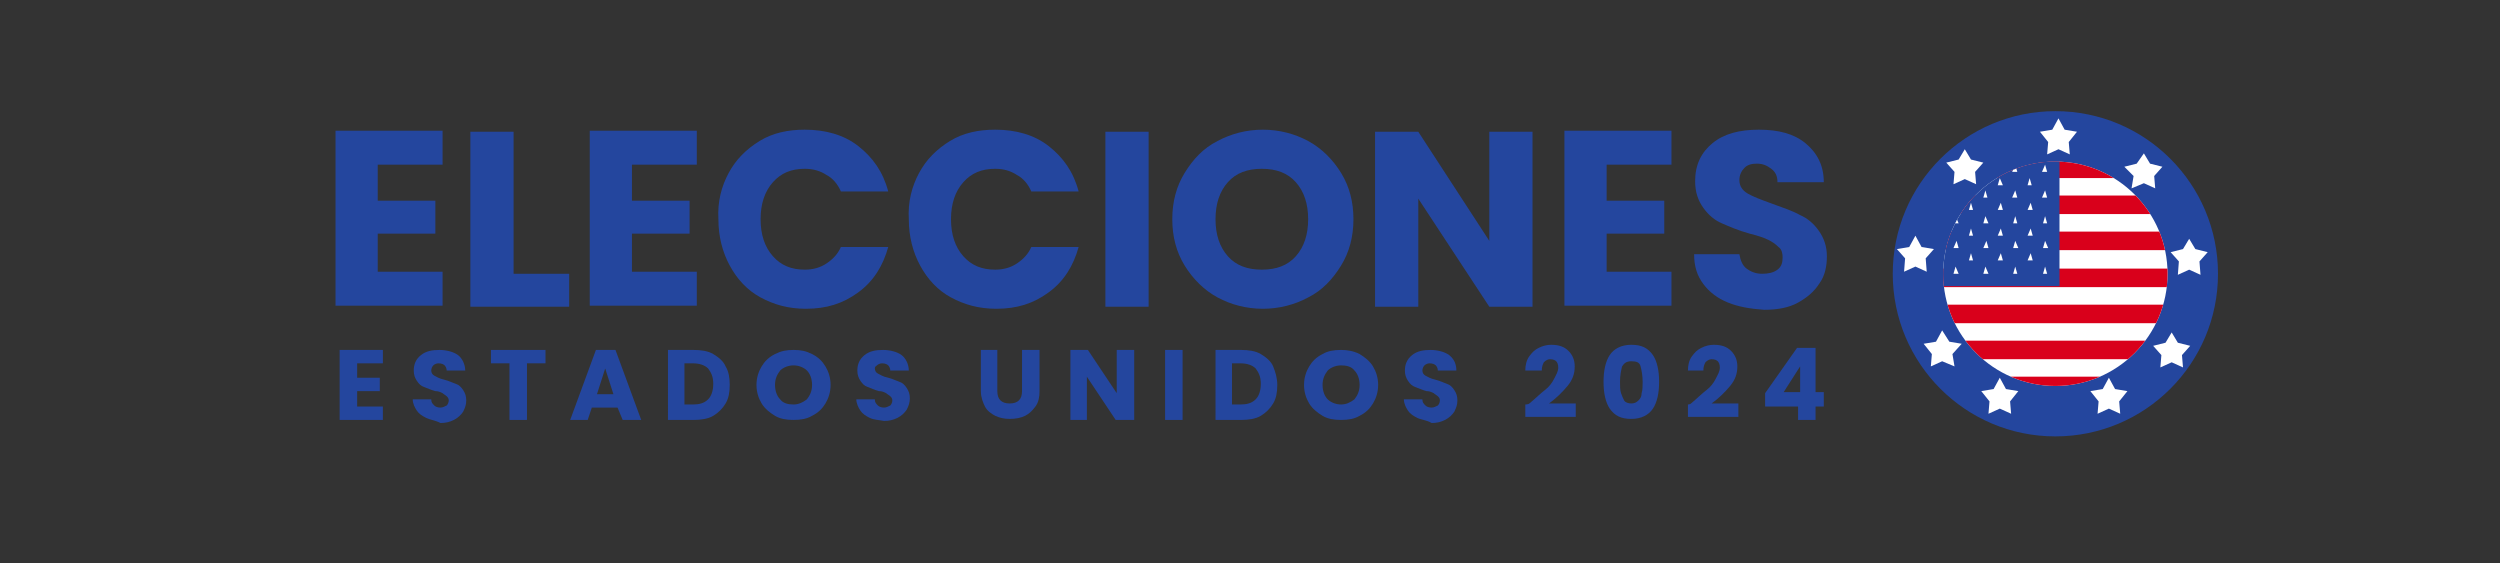 <?xml version="1.0" encoding="utf-8"?>
<!-- Generator: $$$/GeneralStr/196=Adobe Illustrator 27.6.0, SVG Export Plug-In . SVG Version: 6.00 Build 0)  -->
<svg version="1.1" id="Capa_1" xmlns="http://www.w3.org/2000/svg" xmlns:xlink="http://www.w3.org/1999/xlink" x="0px" y="0px"
	 viewBox="0 0 242.9 54.7" style="enable-background:new 0 0 242.9 54.7;" xml:space="preserve">
<rect x="0" y="0" width="242.9" height="54.7" fill="#333333" stroke="none"/>
<style type="text/css">
	.st0{fill:#24469E;}
	.st1{clip-path:url(#SVGID_00000082356027666152360400000006668911532513534365_);}
	.st2{fill:#FFFFFF;}
	.st3{fill:#D9001B;}
</style>
<g>
	<path class="st0" d="M36.7,16.1v3.4h5.6v3.2h-5.6v3.7H43v3.3H32.6v-17H43v3.3H36.7z"/>
	<path class="st0" d="M49.9,26.6h5.4v3.2h-9.6v-17h4.2V26.6z"/>
	<path class="st0" d="M61.4,16.1v3.4H67v3.2h-5.6v3.7h6.3v3.3H57.3v-17h10.4v3.3H61.4z"/>
	<path class="st0" d="M70.8,16.8c0.7-1.3,1.7-2.3,3-3.1s2.8-1.1,4.4-1.1c2,0,3.8,0.5,5.2,1.6c1.4,1.1,2.4,2.5,2.9,4.4h-4.6
		c-0.3-0.7-0.8-1.3-1.4-1.6c-0.6-0.4-1.3-0.6-2.1-0.6c-1.3,0-2.3,0.4-3.1,1.3c-0.8,0.9-1.2,2.1-1.2,3.6c0,1.5,0.4,2.7,1.2,3.6
		c0.8,0.9,1.8,1.3,3.1,1.3c0.8,0,1.5-0.2,2.1-0.6c0.6-0.4,1.1-0.9,1.4-1.6h4.6c-0.5,1.8-1.4,3.3-2.9,4.4S80.3,30,78.3,30
		c-1.7,0-3.1-0.4-4.4-1.1s-2.3-1.8-3-3.1s-1.1-2.8-1.1-4.5C69.7,19.6,70.1,18.1,70.8,16.8z"/>
	<path class="st0" d="M89.3,16.8c0.7-1.3,1.7-2.3,3-3.1s2.8-1.1,4.4-1.1c2,0,3.8,0.5,5.2,1.6c1.4,1.1,2.4,2.5,2.9,4.4h-4.6
		c-0.3-0.7-0.8-1.3-1.4-1.6c-0.6-0.4-1.3-0.6-2.1-0.6c-1.3,0-2.3,0.4-3.1,1.3c-0.8,0.9-1.2,2.1-1.2,3.6c0,1.5,0.4,2.7,1.2,3.6
		c0.8,0.9,1.8,1.3,3.1,1.3c0.8,0,1.5-0.2,2.1-0.6c0.6-0.4,1.1-0.9,1.4-1.6h4.6c-0.5,1.8-1.4,3.3-2.9,4.4S98.8,30,96.8,30
		c-1.7,0-3.1-0.4-4.4-1.1s-2.3-1.8-3-3.1s-1.1-2.8-1.1-4.5C88.2,19.6,88.6,18.1,89.3,16.8z"/>
	<path class="st0" d="M111.6,12.8v17h-4.2v-17H111.6z"/>
	<path class="st0" d="M118.3,28.9c-1.3-0.7-2.4-1.8-3.2-3.1c-0.8-1.3-1.2-2.8-1.2-4.5c0-1.7,0.4-3.2,1.2-4.5
		c0.8-1.3,1.8-2.4,3.2-3.1c1.3-0.7,2.8-1.1,4.4-1.1c1.6,0,3.1,0.4,4.4,1.1c1.3,0.7,2.4,1.8,3.2,3.1c0.8,1.3,1.2,2.8,1.2,4.5
		c0,1.7-0.4,3.2-1.2,4.5c-0.8,1.3-1.8,2.4-3.2,3.1c-1.3,0.7-2.8,1.1-4.4,1.1C121.1,30,119.6,29.6,118.3,28.9z M125.9,24.9
		c0.8-0.9,1.2-2.1,1.2-3.6c0-1.5-0.4-2.7-1.2-3.6c-0.8-0.9-1.9-1.3-3.3-1.3c-1.4,0-2.5,0.4-3.3,1.3c-0.8,0.9-1.2,2.1-1.2,3.6
		c0,1.5,0.4,2.7,1.2,3.6c0.8,0.9,1.9,1.3,3.3,1.3C124,26.2,125.1,25.8,125.9,24.9z"/>
	<path class="st0" d="M148.9,29.8h-4.2l-6.9-10.5v10.5h-4.2v-17h4.2l6.9,10.6V12.8h4.2V29.8z"/>
	<path class="st0" d="M156.1,16.1v3.4h5.6v3.2h-5.6v3.7h6.3v3.3H152v-17h10.4v3.3H156.1z"/>
	<path class="st0" d="M167.9,29.4c-1-0.4-1.8-1-2.4-1.8c-0.6-0.8-0.9-1.7-0.9-2.9h4.4c0.1,0.6,0.3,1.1,0.7,1.4
		c0.4,0.3,0.9,0.5,1.5,0.5c0.6,0,1.1-0.1,1.5-0.4c0.4-0.3,0.5-0.7,0.5-1.2c0-0.4-0.1-0.8-0.4-1c-0.3-0.3-0.6-0.5-1-0.7
		c-0.4-0.2-1-0.4-1.8-0.6c-1.1-0.3-2-0.7-2.7-1c-0.7-0.3-1.3-0.8-1.8-1.5c-0.5-0.7-0.8-1.5-0.8-2.6c0-1.6,0.6-2.8,1.7-3.7
		c1.1-0.9,2.6-1.3,4.5-1.3c1.9,0,3.4,0.4,4.5,1.3c1.1,0.9,1.8,2.1,1.8,3.8h-4.5c0-0.6-0.2-1-0.6-1.3c-0.4-0.3-0.8-0.5-1.4-0.5
		c-0.5,0-0.9,0.1-1.2,0.4c-0.3,0.3-0.5,0.7-0.5,1.2c0,0.6,0.3,1,0.8,1.3c0.5,0.3,1.3,0.6,2.4,1c1.1,0.4,2,0.7,2.7,1.1
		c0.7,0.3,1.3,0.8,1.8,1.5s0.8,1.5,0.8,2.5c0,1-0.2,1.9-0.7,2.6c-0.5,0.8-1.2,1.4-2.1,1.9c-0.9,0.5-2,0.7-3.3,0.7
		C170,30,168.9,29.8,167.9,29.4z"/>
</g>
<g>
	<circle class="st0" cx="199.7" cy="26.6" r="15.8"/>
	<g>
		<g>
			<defs>
				<path id="SVGID_1_" d="M210.6,26.6c0,6-4.9,10.9-10.9,10.9c-6,0-10.9-4.9-10.9-10.9c0-6,4.9-10.9,10.9-10.9
					C205.7,15.7,210.6,20.6,210.6,26.6z"/>
			</defs>
			<clipPath id="SVGID_00000080886486430710605860000013983654287013026978_">
				<use xlink:href="#SVGID_1_"  style="overflow:visible;"/>
			</clipPath>
			<g style="clip-path:url(#SVGID_00000080886486430710605860000013983654287013026978_);">
				<rect x="182.7" y="15.5" class="st2" width="83.6" height="22.9"/>
				<g>
					<rect id="stripe" x="182.7" y="15.5" class="st3" width="83.6" height="1.8"/>
				</g>
				<g>
					<rect id="stripe_1_" x="182.7" y="19" class="st3" width="83.6" height="1.8"/>
				</g>
				<g>
					<rect id="stripe_2_" x="182.7" y="22.5" class="st3" width="83.6" height="1.8"/>
				</g>
				<g>
					<rect id="stripe_3_" x="182.7" y="26.1" class="st3" width="83.6" height="1.8"/>
				</g>
				<g>
					<rect id="stripe_4_" x="182.7" y="29.6" class="st3" width="83.6" height="1.8"/>
				</g>
				<g>
					<rect id="stripe_5_" x="182.7" y="33.1" class="st3" width="83.6" height="1.8"/>
				</g>
				<g>
					<rect id="stripe_6_" x="182.7" y="36.6" class="st3" width="83.6" height="1.8"/>
				</g>
				<rect x="182.7" y="15.5" class="st0" width="17.4" height="12.3"/>
				<g id="_x3C_Group_x3E_">
					<g>
						<g>
							<g>
								<g>
									<g>
										<g>
											<g>
												<g>
													<g id="star">
														<g transform="rotate(-144)">
															<polygon id="pt" class="st2" points="184.4,16.9 183.8,17.3 184.1,16.6 															"/>
														</g>
														<g transform="rotate(-72)">
															<polygon id="pt_1_" class="st2" points="184.2,16.9 183.6,16.5 184.3,16.5 															"/>
														</g>
														<g>
															<polygon id="pt_2_" class="st2" points="184,16.7 184.2,16 184.5,16.7 															"/>
														</g>
														<g transform="rotate(72)">
															<polygon id="pt_3_" class="st2" points="184.2,16.5 184.9,16.5 184.3,16.9 															"/>
														</g>
														<g transform="rotate(144)">
															<polygon id="pt_4_" class="st2" points="184.4,16.6 184.7,17.3 184.1,16.9 															"/>
														</g>
													</g>
													<g>
														<g id="star_1_">
															<g transform="rotate(-144)">
																<polygon id="pt_5_" class="st2" points="187.3,16.9 186.7,17.3 186.9,16.6 																"/>
															</g>
															<g transform="rotate(-72)">
																<polygon id="pt_6_" class="st2" points="187,16.9 186.4,16.5 187.2,16.5 																"/>
															</g>
															<g>
																<polygon id="pt_7_" class="st2" points="186.9,16.7 187.1,16 187.3,16.7 																"/>
															</g>
															<g transform="rotate(72)">
																<polygon id="pt_8_" class="st2" points="187,16.5 187.8,16.5 187.2,16.9 																"/>
															</g>
															<g transform="rotate(144)">
																<polygon id="pt_9_" class="st2" points="187.3,16.6 187.5,17.3 186.9,16.9 																"/>
															</g>
														</g>
														<g>
															<g id="star_2_">
																<g transform="rotate(-144)">
																	<polygon id="pt_10_" class="st2" points="190.2,16.9 189.6,17.3 189.8,16.6 																	"/>
																</g>
																<g transform="rotate(-72)">
																	<polygon id="pt_11_" class="st2" points="189.9,16.9 189.3,16.5 190.1,16.5 																	"/>
																</g>
																<g>
																	<polygon id="pt_12_" class="st2" points="189.8,16.7 190,16 190.2,16.7 																	"/>
																</g>
																<g transform="rotate(72)">
																	<polygon id="pt_13_" class="st2" points="189.9,16.5 190.7,16.5 190.1,16.9 																	"/>
																</g>
																<g transform="rotate(144)">
																	<polygon id="pt_14_" class="st2" points="190.2,16.6 190.4,17.3 189.8,16.9 																	"/>
																</g>
															</g>
															<g>
																<g id="star_3_">
																	<g transform="rotate(-144)">
																		<polygon id="pt_15_" class="st2" points="193.1,16.9 192.5,17.3 192.7,16.6 																		"/>
																	</g>
																	<g transform="rotate(-72)">
																		<polygon id="pt_16_" class="st2" points="192.8,16.9 192.2,16.5 193,16.5 																		"/>
																	</g>
																	<g>
																		<polygon id="pt_17_" class="st2" points="192.7,16.7 192.9,16 193.1,16.7 																		"/>
																	</g>
																	<g transform="rotate(72)">
																		<polygon id="pt_18_" class="st2" points="192.8,16.5 193.6,16.5 193,16.9 																		"/>
																	</g>
																	<g transform="rotate(144)">
																		<polygon id="pt_19_" class="st2" points="193.1,16.6 193.3,17.3 192.7,16.9 																		"/>
																	</g>
																</g>
																<g id="s5">
																	<g id="star_4_">
																		<g transform="rotate(-144)">
																			<polygon id="pt_20_" class="st2" points="196,16.9 195.4,17.3 195.6,16.6 																			"/>
																		</g>
																		<g transform="rotate(-72)">
																			<polygon id="pt_21_" class="st2" points="195.7,16.9 195.1,16.5 195.8,16.5 																			"/>
																		</g>
																		<g>
																			<polygon id="pt_22_" class="st2" points="195.5,16.7 195.8,16 196,16.7 																			"/>
																		</g>
																		<g transform="rotate(72)">
																			<polygon id="pt_23_" class="st2" points="195.7,16.5 196.4,16.5 195.8,16.9 																			"/>
																		</g>
																		<g transform="rotate(144)">
																			<polygon id="pt_24_" class="st2" points="196,16.6 196.2,17.3 195.6,16.9 																			"/>
																		</g>
																	</g>
																</g>
																<g id="s6">
																	<g id="star_5_">
																		<g transform="rotate(-144)">
																			<polygon id="pt_25_" class="st2" points="198.8,16.9 198.2,17.3 198.5,16.6 																			"/>
																		</g>
																		<g transform="rotate(-72)">
																			<polygon id="pt_26_" class="st2" points="198.6,16.9 198,16.5 198.7,16.5 																			"/>
																		</g>
																		<g>
																			<polygon id="pt_27_" class="st2" points="198.4,16.7 198.7,16 198.9,16.7 																			"/>
																		</g>
																		<g transform="rotate(72)">
																			<polygon id="pt_28_" class="st2" points="198.6,16.5 199.3,16.5 198.7,16.9 																			"/>
																		</g>
																		<g transform="rotate(144)">
																			<polygon id="pt_29_" class="st2" points="198.8,16.6 199.1,17.3 198.5,16.9 																			"/>
																		</g>
																	</g>
																</g>
															</g>
														</g>
													</g>
												</g>
											</g>
										</g>
									</g>
								</g>
							</g>
						</g>
					</g>
					<g id="_x3C_star_b2_x3E_">
						<g>
							<g>
								<g id="star_6_">
									<g transform="rotate(-144)">
										<polygon id="pt_30_" class="st2" points="185.9,18.1 185.3,18.5 185.5,17.8 										"/>
									</g>
									<g transform="rotate(-72)">
										<polygon id="pt_31_" class="st2" points="185.6,18.2 185,17.7 185.7,17.7 										"/>
									</g>
									<g>
										<polygon id="pt_32_" class="st2" points="185.4,18 185.7,17.3 185.9,18 										"/>
									</g>
									<g transform="rotate(72)">
										<polygon id="pt_33_" class="st2" points="185.6,17.7 186.3,17.7 185.7,18.2 										"/>
									</g>
									<g transform="rotate(144)">
										<polygon id="pt_34_" class="st2" points="185.9,17.8 186.1,18.5 185.5,18.1 										"/>
									</g>
								</g>
								<g>
									<g id="star_7_">
										<g transform="rotate(-144)">
											<polygon id="pt_35_" class="st2" points="188.7,18.1 188.1,18.5 188.4,17.8 											"/>
										</g>
										<g transform="rotate(-72)">
											<polygon id="pt_36_" class="st2" points="188.5,18.2 187.9,17.7 188.6,17.7 											"/>
										</g>
										<g>
											<polygon id="pt_37_" class="st2" points="188.3,18 188.6,17.3 188.8,18 											"/>
										</g>
										<g transform="rotate(72)">
											<polygon id="pt_38_" class="st2" points="188.5,17.7 189.2,17.7 188.6,18.2 											"/>
										</g>
										<g transform="rotate(144)">
											<polygon id="pt_39_" class="st2" points="188.7,17.8 189,18.5 188.4,18.1 											"/>
										</g>
									</g>
									<g>
										<g id="star_8_">
											<g transform="rotate(-144)">
												<polygon id="pt_40_" class="st2" points="191.6,18.1 191,18.5 191.3,17.8 												"/>
											</g>
											<g transform="rotate(-72)">
												<polygon id="pt_41_" class="st2" points="191.4,18.2 190.8,17.7 191.5,17.7 												"/>
											</g>
											<g>
												<polygon id="pt_42_" class="st2" points="191.2,18 191.4,17.3 191.7,18 												"/>
											</g>
											<g transform="rotate(72)">
												<polygon id="pt_43_" class="st2" points="191.4,17.7 192.1,17.7 191.5,18.2 												"/>
											</g>
											<g transform="rotate(144)">
												<polygon id="pt_44_" class="st2" points="191.6,17.8 191.9,18.5 191.3,18.1 												"/>
											</g>
										</g>
										<g>
											<g id="star_9_">
												<g transform="rotate(-144)">
													<polygon id="pt_45_" class="st2" points="194.5,18.1 193.9,18.5 194.1,17.8 													"/>
												</g>
												<g transform="rotate(-72)">
													<polygon id="pt_46_" class="st2" points="194.3,18.2 193.7,17.7 194.4,17.7 													"/>
												</g>
												<g>
													<polygon id="pt_47_" class="st2" points="194.1,18 194.3,17.3 194.6,18 													"/>
												</g>
												<g transform="rotate(72)">
													<polygon id="pt_48_" class="st2" points="194.3,17.7 195,17.7 194.4,18.2 													"/>
												</g>
												<g transform="rotate(144)">
													<polygon id="pt_49_" class="st2" points="194.5,17.8 194.7,18.5 194.1,18.1 													"/>
												</g>
											</g>
											<g id="s5_1_">
												<g id="star_10_">
													<g transform="rotate(-144)">
														<polygon id="pt_50_" class="st2" points="197.4,18.1 196.8,18.5 197,17.8 														"/>
													</g>
													<g transform="rotate(-72)">
														<polygon id="pt_51_" class="st2" points="197.1,18.2 196.5,17.7 197.3,17.7 														"/>
													</g>
													<g>
														<polygon id="pt_52_" class="st2" points="197,18 197.2,17.3 197.4,18 														"/>
													</g>
													<g transform="rotate(72)">
														<polygon id="pt_53_" class="st2" points="197.1,17.7 197.9,17.7 197.3,18.2 														"/>
													</g>
													<g transform="rotate(144)">
														<polygon id="pt_54_" class="st2" points="197.4,17.8 197.6,18.5 197,18.1 														"/>
													</g>
												</g>
											</g>
										</g>
									</g>
								</g>
							</g>
						</g>
					</g>
					<g id="_x3C_star_b3_x3E_">
						<g id="star_11_">
							<g transform="rotate(-144)">
								<polygon id="pt_55_" class="st2" points="184.4,19.3 183.8,19.8 184.1,19.1 								"/>
							</g>
							<g transform="rotate(-72)">
								<polygon id="pt_56_" class="st2" points="184.2,19.4 183.6,19 184.3,19 								"/>
							</g>
							<g>
								<polygon id="pt_57_" class="st2" points="184,19.2 184.2,18.5 184.5,19.2 								"/>
							</g>
							<g transform="rotate(72)">
								<polygon id="pt_58_" class="st2" points="184.2,19 184.9,19 184.3,19.4 								"/>
							</g>
							<g transform="rotate(144)">
								<polygon id="pt_59_" class="st2" points="184.4,19.1 184.7,19.8 184.1,19.3 								"/>
							</g>
						</g>
						<g>
							<g id="star_12_">
								<g transform="rotate(-144)">
									<polygon id="pt_60_" class="st2" points="187.3,19.3 186.7,19.8 186.9,19.1 									"/>
								</g>
								<g transform="rotate(-72)">
									<polygon id="pt_61_" class="st2" points="187,19.4 186.4,19 187.2,19 									"/>
								</g>
								<g>
									<polygon id="pt_62_" class="st2" points="186.9,19.2 187.1,18.5 187.3,19.2 									"/>
								</g>
								<g transform="rotate(72)">
									<polygon id="pt_63_" class="st2" points="187,19 187.8,19 187.2,19.4 									"/>
								</g>
								<g transform="rotate(144)">
									<polygon id="pt_64_" class="st2" points="187.3,19.1 187.5,19.8 186.9,19.3 									"/>
								</g>
							</g>
							<g>
								<g id="star_13_">
									<g transform="rotate(-144)">
										<polygon id="pt_65_" class="st2" points="190.2,19.3 189.6,19.8 189.8,19.1 										"/>
									</g>
									<g transform="rotate(-72)">
										<polygon id="pt_66_" class="st2" points="189.9,19.4 189.3,19 190.1,19 										"/>
									</g>
									<g>
										<polygon id="pt_67_" class="st2" points="189.8,19.2 190,18.5 190.2,19.2 										"/>
									</g>
									<g transform="rotate(72)">
										<polygon id="pt_68_" class="st2" points="189.9,19 190.7,19 190.1,19.4 										"/>
									</g>
									<g transform="rotate(144)">
										<polygon id="pt_69_" class="st2" points="190.2,19.1 190.4,19.8 189.8,19.3 										"/>
									</g>
								</g>
								<g>
									<g id="star_14_">
										<g transform="rotate(-144)">
											<polygon id="pt_70_" class="st2" points="193.1,19.3 192.5,19.8 192.7,19.1 											"/>
										</g>
										<g transform="rotate(-72)">
											<polygon id="pt_71_" class="st2" points="192.8,19.4 192.2,19 193,19 											"/>
										</g>
										<g>
											<polygon id="pt_72_" class="st2" points="192.7,19.2 192.9,18.5 193.1,19.2 											"/>
										</g>
										<g transform="rotate(72)">
											<polygon id="pt_73_" class="st2" points="192.8,19 193.6,19 193,19.4 											"/>
										</g>
										<g transform="rotate(144)">
											<polygon id="pt_74_" class="st2" points="193.1,19.1 193.3,19.8 192.7,19.3 											"/>
										</g>
									</g>
									<g id="s5_2_">
										<g id="star_15_">
											<g transform="rotate(-144)">
												<polygon id="pt_75_" class="st2" points="196,19.3 195.4,19.8 195.6,19.1 												"/>
											</g>
											<g transform="rotate(-72)">
												<polygon id="pt_76_" class="st2" points="195.7,19.4 195.1,19 195.8,19 												"/>
											</g>
											<g>
												<polygon id="pt_77_" class="st2" points="195.5,19.2 195.8,18.5 196,19.2 												"/>
											</g>
											<g transform="rotate(72)">
												<polygon id="pt_78_" class="st2" points="195.7,19 196.4,19 195.8,19.4 												"/>
											</g>
											<g transform="rotate(144)">
												<polygon id="pt_79_" class="st2" points="196,19.1 196.2,19.8 195.6,19.3 												"/>
											</g>
										</g>
									</g>
									<g id="s6_1_">
										<g id="star_16_">
											<g transform="rotate(-144)">
												<polygon id="pt_80_" class="st2" points="198.8,19.3 198.2,19.8 198.5,19.1 												"/>
											</g>
											<g transform="rotate(-72)">
												<polygon id="pt_81_" class="st2" points="198.6,19.4 198,19 198.7,19 												"/>
											</g>
											<g>
												<polygon id="pt_82_" class="st2" points="198.4,19.2 198.7,18.5 198.9,19.2 												"/>
											</g>
											<g transform="rotate(72)">
												<polygon id="pt_83_" class="st2" points="198.6,19 199.3,19 198.7,19.4 												"/>
											</g>
											<g transform="rotate(144)">
												<polygon id="pt_84_" class="st2" points="198.8,19.1 199.1,19.8 198.5,19.3 												"/>
											</g>
										</g>
									</g>
									<g>
										<g>
											<g id="star_17_">
											</g>
											<g id="star_18_">
											</g>
											<g id="star_19_">
											</g>
											<g id="star_20_">
											</g>
											<g id="star_21_">
											</g>
										</g>
									</g>
									<g>
										<g>
											<g id="s6_2_">
											</g>
											<g id="s5_3_">
											</g>
											<g id="s6_3_">
											</g>
											<g id="s5_4_">
											</g>
										</g>
										<g id="s6_4_">
										</g>
									</g>
								</g>
							</g>
						</g>
					</g>
					<g id="_x3C_star_b4_x3E_">
						<g>
							<g>
								<g id="star_26_">
									<g transform="rotate(-144)">
										<polygon id="pt_109_" class="st2" points="185.9,20.6 185.3,21 185.5,20.3 										"/>
									</g>
									<g transform="rotate(-72)">
										<polygon id="pt_108_" class="st2" points="185.6,20.7 185,20.2 185.8,20.2 										"/>
									</g>
									<g>
										<polygon id="pt_107_" class="st2" points="185.5,20.4 185.7,19.7 185.9,20.4 										"/>
									</g>
									<g transform="rotate(72)">
										<polygon id="pt_106_" class="st2" points="185.6,20.2 186.4,20.2 185.8,20.7 										"/>
									</g>
									<g transform="rotate(144)">
										<polygon id="pt_105_" class="st2" points="185.9,20.3 186.1,21 185.5,20.6 										"/>
									</g>
								</g>
								<g>
									<g id="star_25_">
										<g transform="rotate(-144)">
											<polygon id="pt_104_" class="st2" points="188.8,20.6 188.2,21 188.4,20.3 											"/>
										</g>
										<g transform="rotate(-72)">
											<polygon id="pt_103_" class="st2" points="188.5,20.7 187.9,20.2 188.7,20.2 											"/>
										</g>
										<g>
											<polygon id="pt_102_" class="st2" points="188.4,20.4 188.6,19.7 188.8,20.4 											"/>
										</g>
										<g transform="rotate(72)">
											<polygon id="pt_101_" class="st2" points="188.5,20.2 189.3,20.2 188.7,20.7 											"/>
										</g>
										<g transform="rotate(144)">
											<polygon id="pt_100_" class="st2" points="188.8,20.3 189,21 188.4,20.6 											"/>
										</g>
									</g>
									<g>
										<g id="star_24_">
											<g transform="rotate(-144)">
												<polygon id="pt_99_" class="st2" points="191.7,20.6 191.1,21 191.3,20.3 												"/>
											</g>
											<g transform="rotate(-72)">
												<polygon id="pt_98_" class="st2" points="191.4,20.7 190.8,20.2 191.6,20.2 												"/>
											</g>
											<g>
												<polygon id="pt_97_" class="st2" points="191.3,20.4 191.5,19.7 191.7,20.4 												"/>
											</g>
											<g transform="rotate(72)">
												<polygon id="pt_96_" class="st2" points="191.4,20.2 192.2,20.2 191.6,20.7 												"/>
											</g>
											<g transform="rotate(144)">
												<polygon id="pt_95_" class="st2" points="191.7,20.3 191.9,21 191.3,20.6 												"/>
											</g>
										</g>
										<g>
											<g id="star_23_">
												<g transform="rotate(-144)">
													<polygon id="pt_94_" class="st2" points="194.6,20.6 194,21 194.2,20.3 													"/>
												</g>
												<g transform="rotate(-72)">
													<polygon id="pt_93_" class="st2" points="194.3,20.7 193.7,20.2 194.4,20.2 													"/>
												</g>
												<g>
													<polygon id="pt_92_" class="st2" points="194.1,20.4 194.4,19.7 194.6,20.4 													"/>
												</g>
												<g transform="rotate(72)">
													<polygon id="pt_91_" class="st2" points="194.3,20.2 195,20.2 194.4,20.7 													"/>
												</g>
												<g transform="rotate(144)">
													<polygon id="pt_90_" class="st2" points="194.6,20.3 194.8,21 194.2,20.6 													"/>
												</g>
											</g>
											<g id="s5_5_">
												<g id="star_22_">
													<g transform="rotate(-144)">
														<polygon id="pt_89_" class="st2" points="197.4,20.6 196.8,21 197.1,20.3 														"/>
													</g>
													<g transform="rotate(-72)">
														<polygon id="pt_88_" class="st2" points="197.2,20.7 196.6,20.2 197.3,20.2 														"/>
													</g>
													<g>
														<polygon id="pt_87_" class="st2" points="197,20.4 197.3,19.7 197.5,20.4 														"/>
													</g>
													<g transform="rotate(72)">
														<polygon id="pt_86_" class="st2" points="197.2,20.2 197.9,20.2 197.3,20.7 														"/>
													</g>
													<g transform="rotate(144)">
														<polygon id="pt_85_" class="st2" points="197.4,20.3 197.7,21 197.1,20.6 														"/>
													</g>
												</g>
											</g>
										</g>
									</g>
								</g>
							</g>
						</g>
					</g>
					<g id="_x3C_star_b3_x3E__1_">
						<g id="star_37_">
							<g transform="rotate(-144)">
								<polygon id="pt_139_" class="st2" points="184.5,21.8 183.9,22.2 184.1,21.5 								"/>
							</g>
							<g transform="rotate(-72)">
								<polygon id="pt_138_" class="st2" points="184.2,21.9 183.6,21.4 184.4,21.4 								"/>
							</g>
							<g>
								<polygon id="pt_137_" class="st2" points="184.1,21.7 184.3,21 184.5,21.7 								"/>
							</g>
							<g transform="rotate(72)">
								<polygon id="pt_136_" class="st2" points="184.2,21.4 184.9,21.4 184.4,21.9 								"/>
							</g>
							<g transform="rotate(144)">
								<polygon id="pt_135_" class="st2" points="184.5,21.5 184.7,22.2 184.1,21.8 								"/>
							</g>
						</g>
						<g>
							<g id="star_36_">
								<g transform="rotate(-144)">
									<polygon id="pt_134_" class="st2" points="187.3,21.8 186.7,22.2 187,21.5 									"/>
								</g>
								<g transform="rotate(-72)">
									<polygon id="pt_133_" class="st2" points="187.1,21.9 186.5,21.4 187.2,21.4 									"/>
								</g>
								<g>
									<polygon id="pt_132_" class="st2" points="186.9,21.7 187.2,21 187.4,21.7 									"/>
								</g>
								<g transform="rotate(72)">
									<polygon id="pt_131_" class="st2" points="187.1,21.4 187.8,21.4 187.2,21.9 									"/>
								</g>
								<g transform="rotate(144)">
									<polygon id="pt_130_" class="st2" points="187.3,21.5 187.6,22.2 187,21.8 									"/>
								</g>
							</g>
							<g>
								<g id="star_35_">
									<g transform="rotate(-144)">
										<polygon id="pt_129_" class="st2" points="190.2,21.8 189.6,22.2 189.9,21.5 										"/>
									</g>
									<g transform="rotate(-72)">
										<polygon id="pt_128_" class="st2" points="190,21.9 189.4,21.4 190.1,21.4 										"/>
									</g>
									<g>
										<polygon id="pt_127_" class="st2" points="189.8,21.7 190,21 190.3,21.7 										"/>
									</g>
									<g transform="rotate(72)">
										<polygon id="pt_126_" class="st2" points="190,21.4 190.7,21.4 190.1,21.9 										"/>
									</g>
									<g transform="rotate(144)">
										<polygon id="pt_125_" class="st2" points="190.2,21.5 190.5,22.2 189.9,21.8 										"/>
									</g>
								</g>
								<g>
									<g id="star_34_">
										<g transform="rotate(-144)">
											<polygon id="pt_124_" class="st2" points="193.1,21.8 192.5,22.2 192.7,21.5 											"/>
										</g>
										<g transform="rotate(-72)">
											<polygon id="pt_123_" class="st2" points="192.9,21.9 192.3,21.4 193,21.4 											"/>
										</g>
										<g>
											<polygon id="pt_122_" class="st2" points="192.7,21.7 192.9,21 193.2,21.7 											"/>
										</g>
										<g transform="rotate(72)">
											<polygon id="pt_121_" class="st2" points="192.9,21.4 193.6,21.4 193,21.9 											"/>
										</g>
										<g transform="rotate(144)">
											<polygon id="pt_120_" class="st2" points="193.1,21.5 193.3,22.2 192.7,21.8 											"/>
										</g>
									</g>
									<g id="s5_8_">
										<g id="star_33_">
											<g transform="rotate(-144)">
												<polygon id="pt_119_" class="st2" points="196,21.8 195.4,22.2 195.6,21.5 												"/>
											</g>
											<g transform="rotate(-72)">
												<polygon id="pt_118_" class="st2" points="195.7,21.9 195.1,21.4 195.9,21.4 												"/>
											</g>
											<g>
												<polygon id="pt_117_" class="st2" points="195.6,21.7 195.8,21 196,21.7 												"/>
											</g>
											<g transform="rotate(72)">
												<polygon id="pt_116_" class="st2" points="195.7,21.4 196.5,21.4 195.9,21.9 												"/>
											</g>
											<g transform="rotate(144)">
												<polygon id="pt_115_" class="st2" points="196,21.5 196.2,22.2 195.6,21.8 												"/>
											</g>
										</g>
									</g>
									<g id="s6_8_">
										<g id="star_32_">
											<g transform="rotate(-144)">
												<polygon id="pt_114_" class="st2" points="198.9,21.8 198.3,22.2 198.5,21.5 												"/>
											</g>
											<g transform="rotate(-72)">
												<polygon id="pt_113_" class="st2" points="198.6,21.9 198,21.4 198.8,21.4 												"/>
											</g>
											<g>
												<polygon id="pt_112_" class="st2" points="198.5,21.7 198.7,21 198.9,21.7 												"/>
											</g>
											<g transform="rotate(72)">
												<polygon id="pt_111_" class="st2" points="198.6,21.4 199.4,21.4 198.8,21.9 												"/>
											</g>
											<g transform="rotate(144)">
												<polygon id="pt_110_" class="st2" points="198.9,21.5 199.1,22.2 198.5,21.8 												"/>
											</g>
										</g>
									</g>
									<g>
										<g>
											<g id="star_31_">
											</g>
											<g id="star_30_">
											</g>
											<g id="star_29_">
											</g>
											<g id="star_28_">
											</g>
											<g id="star_27_">
											</g>
										</g>
									</g>
									<g>
										<g>
											<g id="s6_7_">
											</g>
											<g id="s5_7_">
											</g>
											<g id="s6_6_">
											</g>
											<g id="s5_6_">
											</g>
										</g>
										<g id="s6_5_">
										</g>
									</g>
								</g>
							</g>
						</g>
					</g>
					<g id="_x3C_star_b4_x3E__1_">
						<g>
							<g>
								<g id="star_42_">
									<g transform="rotate(-144)">
										<polygon id="pt_164_" class="st2" points="185.9,23 185.3,23.4 185.5,22.7 										"/>
									</g>
									<g transform="rotate(-72)">
										<polygon id="pt_163_" class="st2" points="185.7,23.1 185.1,22.6 185.8,22.6 										"/>
									</g>
									<g>
										<polygon id="pt_162_" class="st2" points="185.5,22.9 185.7,22.2 186,22.9 										"/>
									</g>
									<g transform="rotate(72)">
										<polygon id="pt_161_" class="st2" points="185.7,22.6 186.4,22.6 185.8,23.1 										"/>
									</g>
									<g transform="rotate(144)">
										<polygon id="pt_160_" class="st2" points="185.9,22.7 186.1,23.4 185.5,23 										"/>
									</g>
								</g>
								<g>
									<g id="star_41_">
										<g transform="rotate(-144)">
											<polygon id="pt_159_" class="st2" points="188.8,23 188.2,23.4 188.4,22.7 											"/>
										</g>
										<g transform="rotate(-72)">
											<polygon id="pt_158_" class="st2" points="188.5,23.1 187.9,22.6 188.7,22.6 											"/>
										</g>
										<g>
											<polygon id="pt_157_" class="st2" points="188.4,22.9 188.6,22.2 188.8,22.9 											"/>
										</g>
										<g transform="rotate(72)">
											<polygon id="pt_156_" class="st2" points="188.5,22.6 189.3,22.6 188.7,23.1 											"/>
										</g>
										<g transform="rotate(144)">
											<polygon id="pt_155_" class="st2" points="188.8,22.7 189,23.4 188.4,23 											"/>
										</g>
									</g>
									<g>
										<g id="star_40_">
											<g transform="rotate(-144)">
												<polygon id="pt_154_" class="st2" points="191.7,23 191.1,23.4 191.3,22.7 												"/>
											</g>
											<g transform="rotate(-72)">
												<polygon id="pt_153_" class="st2" points="191.4,23.1 190.8,22.6 191.6,22.6 												"/>
											</g>
											<g>
												<polygon id="pt_152_" class="st2" points="191.3,22.9 191.5,22.2 191.7,22.9 												"/>
											</g>
											<g transform="rotate(72)">
												<polygon id="pt_151_" class="st2" points="191.4,22.6 192.2,22.6 191.6,23.1 												"/>
											</g>
											<g transform="rotate(144)">
												<polygon id="pt_150_" class="st2" points="191.7,22.7 191.9,23.4 191.3,23 												"/>
											</g>
										</g>
										<g>
											<g id="star_39_">
												<g transform="rotate(-144)">
													<polygon id="pt_149_" class="st2" points="194.6,23 194,23.4 194.2,22.7 													"/>
												</g>
												<g transform="rotate(-72)">
													<polygon id="pt_148_" class="st2" points="194.3,23.1 193.7,22.6 194.4,22.6 													"/>
												</g>
												<g>
													<polygon id="pt_147_" class="st2" points="194.1,22.9 194.4,22.2 194.6,22.9 													"/>
												</g>
												<g transform="rotate(72)">
													<polygon id="pt_146_" class="st2" points="194.3,22.6 195,22.6 194.4,23.1 													"/>
												</g>
												<g transform="rotate(144)">
													<polygon id="pt_145_" class="st2" points="194.6,22.7 194.8,23.4 194.2,23 													"/>
												</g>
											</g>
											<g id="s5_9_">
												<g id="star_38_">
													<g transform="rotate(-144)">
														<polygon id="pt_144_" class="st2" points="197.4,23 196.8,23.4 197.1,22.7 														"/>
													</g>
													<g transform="rotate(-72)">
														<polygon id="pt_143_" class="st2" points="197.2,23.1 196.6,22.6 197.3,22.6 														"/>
													</g>
													<g>
														<polygon id="pt_142_" class="st2" points="197,22.9 197.3,22.2 197.5,22.9 														"/>
													</g>
													<g transform="rotate(72)">
														<polygon id="pt_141_" class="st2" points="197.2,22.6 197.9,22.6 197.3,23.1 														"/>
													</g>
													<g transform="rotate(144)">
														<polygon id="pt_140_" class="st2" points="197.4,22.7 197.7,23.4 197.1,23 														"/>
													</g>
												</g>
											</g>
										</g>
									</g>
								</g>
							</g>
						</g>
					</g>
					<g id="_x3C_star_b3_x3E__2_">
						<g id="star_53_">
							<g transform="rotate(-144)">
								<polygon id="pt_194_" class="st2" points="184.5,24.2 183.9,24.7 184.1,24 								"/>
							</g>
							<g transform="rotate(-72)">
								<polygon id="pt_193_" class="st2" points="184.2,24.3 183.6,23.9 184.4,23.9 								"/>
							</g>
							<g>
								<polygon id="pt_192_" class="st2" points="184.1,24.1 184.3,23.4 184.5,24.1 								"/>
							</g>
							<g transform="rotate(72)">
								<polygon id="pt_191_" class="st2" points="184.2,23.9 185,23.9 184.4,24.3 								"/>
							</g>
							<g transform="rotate(144)">
								<polygon id="pt_190_" class="st2" points="184.5,24 184.7,24.7 184.1,24.2 								"/>
							</g>
						</g>
						<g>
							<g id="star_52_">
								<g transform="rotate(-144)">
									<polygon id="pt_189_" class="st2" points="187.4,24.2 186.8,24.7 187,24 									"/>
								</g>
								<g transform="rotate(-72)">
									<polygon id="pt_188_" class="st2" points="187.1,24.3 186.5,23.9 187.3,23.9 									"/>
								</g>
								<g>
									<polygon id="pt_187_" class="st2" points="187,24.1 187.2,23.4 187.4,24.1 									"/>
								</g>
								<g transform="rotate(72)">
									<polygon id="pt_186_" class="st2" points="187.1,23.9 187.9,23.9 187.3,24.3 									"/>
								</g>
								<g transform="rotate(144)">
									<polygon id="pt_185_" class="st2" points="187.4,24 187.6,24.7 187,24.2 									"/>
								</g>
							</g>
							<g>
								<g id="star_51_">
									<g transform="rotate(-144)">
										<polygon id="pt_184_" class="st2" points="190.3,24.2 189.7,24.7 189.9,24 										"/>
									</g>
									<g transform="rotate(-72)">
										<polygon id="pt_183_" class="st2" points="190,24.3 189.4,23.9 190.1,23.9 										"/>
									</g>
									<g>
										<polygon id="pt_182_" class="st2" points="189.8,24.1 190.1,23.4 190.3,24.1 										"/>
									</g>
									<g transform="rotate(72)">
										<polygon id="pt_181_" class="st2" points="190,23.9 190.7,23.9 190.1,24.3 										"/>
									</g>
									<g transform="rotate(144)">
										<polygon id="pt_180_" class="st2" points="190.3,24 190.5,24.7 189.9,24.2 										"/>
									</g>
								</g>
								<g>
									<g id="star_50_">
										<g transform="rotate(-144)">
											<polygon id="pt_179_" class="st2" points="193.1,24.2 192.5,24.7 192.8,24 											"/>
										</g>
										<g transform="rotate(-72)">
											<polygon id="pt_178_" class="st2" points="192.9,24.3 192.3,23.9 193,23.9 											"/>
										</g>
										<g>
											<polygon id="pt_177_" class="st2" points="192.7,24.1 193,23.4 193.2,24.1 											"/>
										</g>
										<g transform="rotate(72)">
											<polygon id="pt_176_" class="st2" points="192.9,23.9 193.6,23.9 193,24.3 											"/>
										</g>
										<g transform="rotate(144)">
											<polygon id="pt_175_" class="st2" points="193.1,24 193.4,24.7 192.8,24.2 											"/>
										</g>
									</g>
									<g id="s5_12_">
										<g id="star_49_">
											<g transform="rotate(-144)">
												<polygon id="pt_174_" class="st2" points="196,24.2 195.4,24.7 195.7,24 												"/>
											</g>
											<g transform="rotate(-72)">
												<polygon id="pt_173_" class="st2" points="195.8,24.3 195.2,23.9 195.9,23.9 												"/>
											</g>
											<g>
												<polygon id="pt_172_" class="st2" points="195.6,24.1 195.8,23.4 196.1,24.1 												"/>
											</g>
											<g transform="rotate(72)">
												<polygon id="pt_171_" class="st2" points="195.8,23.9 196.5,23.9 195.9,24.3 												"/>
											</g>
											<g transform="rotate(144)">
												<polygon id="pt_170_" class="st2" points="196,24 196.3,24.7 195.7,24.2 												"/>
											</g>
										</g>
									</g>
									<g id="s6_12_">
										<g id="star_48_">
											<g transform="rotate(-144)">
												<polygon id="pt_169_" class="st2" points="198.9,24.2 198.3,24.7 198.5,24 												"/>
											</g>
											<g transform="rotate(-72)">
												<polygon id="pt_168_" class="st2" points="198.7,24.3 198.1,23.9 198.8,23.9 												"/>
											</g>
											<g>
												<polygon id="pt_167_" class="st2" points="198.5,24.1 198.7,23.4 199,24.1 												"/>
											</g>
											<g transform="rotate(72)">
												<polygon id="pt_166_" class="st2" points="198.7,23.9 199.4,23.9 198.8,24.3 												"/>
											</g>
											<g transform="rotate(144)">
												<polygon id="pt_165_" class="st2" points="198.9,24 199.1,24.7 198.5,24.2 												"/>
											</g>
										</g>
									</g>
									<g>
										<g>
											<g id="star_47_">
											</g>
											<g id="star_46_">
											</g>
											<g id="star_45_">
											</g>
											<g id="star_44_">
											</g>
											<g id="star_43_">
											</g>
										</g>
									</g>
									<g>
										<g>
											<g id="s6_11_">
											</g>
											<g id="s5_11_">
											</g>
											<g id="s6_10_">
											</g>
											<g id="s5_10_">
											</g>
										</g>
										<g id="s6_9_">
										</g>
									</g>
								</g>
							</g>
						</g>
					</g>
					<g id="_x3C_star_b4_x3E__2_">
						<g>
							<g>
								<g id="star_58_">
									<g transform="rotate(-144)">
										<polygon id="pt_219_" class="st2" points="185.9,25.5 185.3,25.9 185.5,25.2 										"/>
									</g>
									<g transform="rotate(-72)">
										<polygon id="pt_218_" class="st2" points="185.6,25.5 185,25.1 185.8,25.1 										"/>
									</g>
									<g>
										<polygon id="pt_217_" class="st2" points="185.5,25.3 185.7,24.6 185.9,25.3 										"/>
									</g>
									<g transform="rotate(72)">
										<polygon id="pt_216_" class="st2" points="185.6,25.1 186.4,25.1 185.8,25.5 										"/>
									</g>
									<g transform="rotate(144)">
										<polygon id="pt_215_" class="st2" points="185.9,25.2 186.1,25.9 185.5,25.5 										"/>
									</g>
								</g>
								<g>
									<g id="star_57_">
										<g transform="rotate(-144)">
											<polygon id="pt_214_" class="st2" points="188.8,25.5 188.2,25.9 188.4,25.2 											"/>
										</g>
										<g transform="rotate(-72)">
											<polygon id="pt_213_" class="st2" points="188.5,25.5 187.9,25.1 188.7,25.1 											"/>
										</g>
										<g>
											<polygon id="pt_212_" class="st2" points="188.4,25.3 188.6,24.6 188.8,25.3 											"/>
										</g>
										<g transform="rotate(72)">
											<polygon id="pt_211_" class="st2" points="188.5,25.1 189.3,25.1 188.7,25.5 											"/>
										</g>
										<g transform="rotate(144)">
											<polygon id="pt_210_" class="st2" points="188.8,25.2 189,25.9 188.4,25.5 											"/>
										</g>
									</g>
									<g>
										<g id="star_56_">
											<g transform="rotate(-144)">
												<polygon id="pt_209_" class="st2" points="191.7,25.5 191.1,25.9 191.3,25.2 												"/>
											</g>
											<g transform="rotate(-72)">
												<polygon id="pt_208_" class="st2" points="191.4,25.5 190.8,25.1 191.6,25.1 												"/>
											</g>
											<g>
												<polygon id="pt_207_" class="st2" points="191.3,25.3 191.5,24.6 191.7,25.3 												"/>
											</g>
											<g transform="rotate(72)">
												<polygon id="pt_206_" class="st2" points="191.4,25.1 192.2,25.1 191.6,25.5 												"/>
											</g>
											<g transform="rotate(144)">
												<polygon id="pt_205_" class="st2" points="191.7,25.2 191.9,25.9 191.3,25.5 												"/>
											</g>
										</g>
										<g>
											<g id="star_55_">
												<g transform="rotate(-144)">
													<polygon id="pt_204_" class="st2" points="194.6,25.5 194,25.9 194.2,25.2 													"/>
												</g>
												<g transform="rotate(-72)">
													<polygon id="pt_203_" class="st2" points="194.3,25.5 193.7,25.1 194.4,25.1 													"/>
												</g>
												<g>
													<polygon id="pt_202_" class="st2" points="194.1,25.3 194.4,24.6 194.6,25.3 													"/>
												</g>
												<g transform="rotate(72)">
													<polygon id="pt_201_" class="st2" points="194.3,25.1 195,25.1 194.4,25.5 													"/>
												</g>
												<g transform="rotate(144)">
													<polygon id="pt_200_" class="st2" points="194.6,25.2 194.8,25.9 194.2,25.5 													"/>
												</g>
											</g>
											<g id="s5_13_">
												<g id="star_54_">
													<g transform="rotate(-144)">
														<polygon id="pt_199_" class="st2" points="197.4,25.5 196.8,25.9 197.1,25.2 														"/>
													</g>
													<g transform="rotate(-72)">
														<polygon id="pt_198_" class="st2" points="197.2,25.5 196.6,25.1 197.3,25.1 														"/>
													</g>
													<g>
														<polygon id="pt_197_" class="st2" points="197,25.3 197.3,24.6 197.5,25.3 														"/>
													</g>
													<g transform="rotate(72)">
														<polygon id="pt_196_" class="st2" points="197.2,25.1 197.9,25.1 197.3,25.5 														"/>
													</g>
													<g transform="rotate(144)">
														<polygon id="pt_195_" class="st2" points="197.4,25.2 197.7,25.9 197.1,25.5 														"/>
													</g>
												</g>
											</g>
										</g>
									</g>
								</g>
							</g>
						</g>
					</g>
					<g id="_x3C_star_b3_x3E__3_">
						<g id="star_69_">
							<g transform="rotate(-144)">
								<polygon id="pt_249_" class="st2" points="184.5,26.7 183.9,27.1 184.1,26.4 								"/>
							</g>
							<g transform="rotate(-72)">
								<polygon id="pt_248_" class="st2" points="184.2,26.8 183.6,26.3 184.3,26.3 								"/>
							</g>
							<g>
								<polygon id="pt_247_" class="st2" points="184,26.6 184.3,25.9 184.5,26.6 								"/>
							</g>
							<g transform="rotate(72)">
								<polygon id="pt_246_" class="st2" points="184.2,26.3 184.9,26.3 184.3,26.8 								"/>
							</g>
							<g transform="rotate(144)">
								<polygon id="pt_245_" class="st2" points="184.5,26.4 184.7,27.1 184.1,26.7 								"/>
							</g>
						</g>
						<g>
							<g id="star_68_">
								<g transform="rotate(-144)">
									<polygon id="pt_244_" class="st2" points="187.3,26.7 186.7,27.1 187,26.4 									"/>
								</g>
								<g transform="rotate(-72)">
									<polygon id="pt_243_" class="st2" points="187.1,26.8 186.5,26.3 187.2,26.3 									"/>
								</g>
								<g>
									<polygon id="pt_242_" class="st2" points="186.9,26.6 187.2,25.9 187.4,26.6 									"/>
								</g>
								<g transform="rotate(72)">
									<polygon id="pt_241_" class="st2" points="187.1,26.3 187.8,26.3 187.2,26.8 									"/>
								</g>
								<g transform="rotate(144)">
									<polygon id="pt_240_" class="st2" points="187.3,26.4 187.6,27.1 187,26.7 									"/>
								</g>
							</g>
							<g>
								<g id="star_67_">
									<g transform="rotate(-144)">
										<polygon id="pt_239_" class="st2" points="190.2,26.7 189.6,27.1 189.9,26.4 										"/>
									</g>
									<g transform="rotate(-72)">
										<polygon id="pt_238_" class="st2" points="190,26.8 189.4,26.3 190.1,26.3 										"/>
									</g>
									<g>
										<polygon id="pt_237_" class="st2" points="189.8,26.6 190,25.9 190.3,26.6 										"/>
									</g>
									<g transform="rotate(72)">
										<polygon id="pt_236_" class="st2" points="190,26.3 190.7,26.3 190.1,26.8 										"/>
									</g>
									<g transform="rotate(144)">
										<polygon id="pt_235_" class="st2" points="190.2,26.4 190.5,27.1 189.9,26.7 										"/>
									</g>
								</g>
								<g>
									<g id="star_66_">
										<g transform="rotate(-144)">
											<polygon id="pt_234_" class="st2" points="193.1,26.7 192.5,27.1 192.7,26.4 											"/>
										</g>
										<g transform="rotate(-72)">
											<polygon id="pt_233_" class="st2" points="192.9,26.8 192.3,26.3 193,26.3 											"/>
										</g>
										<g>
											<polygon id="pt_232_" class="st2" points="192.7,26.6 192.9,25.9 193.2,26.6 											"/>
										</g>
										<g transform="rotate(72)">
											<polygon id="pt_231_" class="st2" points="192.9,26.3 193.6,26.3 193,26.8 											"/>
										</g>
										<g transform="rotate(144)">
											<polygon id="pt_230_" class="st2" points="193.1,26.4 193.3,27.1 192.7,26.7 											"/>
										</g>
									</g>
									<g id="s5_16_">
										<g id="star_65_">
											<g transform="rotate(-144)">
												<polygon id="pt_229_" class="st2" points="196,26.7 195.4,27.1 195.6,26.4 												"/>
											</g>
											<g transform="rotate(-72)">
												<polygon id="pt_228_" class="st2" points="195.7,26.8 195.1,26.3 195.9,26.3 												"/>
											</g>
											<g>
												<polygon id="pt_227_" class="st2" points="195.6,26.6 195.8,25.9 196,26.6 												"/>
											</g>
											<g transform="rotate(72)">
												<polygon id="pt_226_" class="st2" points="195.7,26.3 196.5,26.3 195.9,26.8 												"/>
											</g>
											<g transform="rotate(144)">
												<polygon id="pt_225_" class="st2" points="196,26.4 196.2,27.1 195.6,26.7 												"/>
											</g>
										</g>
									</g>
									<g id="s6_16_">
										<g id="star_64_">
											<g transform="rotate(-144)">
												<polygon id="pt_224_" class="st2" points="198.9,26.7 198.3,27.1 198.5,26.4 												"/>
											</g>
											<g transform="rotate(-72)">
												<polygon id="pt_223_" class="st2" points="198.6,26.8 198,26.3 198.8,26.3 												"/>
											</g>
											<g>
												<polygon id="pt_222_" class="st2" points="198.5,26.6 198.7,25.9 198.9,26.6 												"/>
											</g>
											<g transform="rotate(72)">
												<polygon id="pt_221_" class="st2" points="198.6,26.3 199.4,26.3 198.8,26.8 												"/>
											</g>
											<g transform="rotate(144)">
												<polygon id="pt_220_" class="st2" points="198.9,26.4 199.1,27.1 198.5,26.7 												"/>
											</g>
										</g>
									</g>
									<g>
										<g>
											<g id="star_63_">
											</g>
											<g id="star_62_">
											</g>
											<g id="star_61_">
											</g>
											<g id="star_60_">
											</g>
											<g id="star_59_">
											</g>
										</g>
									</g>
									<g>
										<g>
											<g id="s6_15_">
											</g>
											<g id="s5_15_">
											</g>
											<g id="s6_14_">
											</g>
											<g id="s5_14_">
											</g>
										</g>
										<g id="s6_13_">
										</g>
									</g>
								</g>
							</g>
						</g>
					</g>
				</g>
			</g>
		</g>
	</g>
	<polygon class="st2" points="200,11.5 200.6,12.6 201.8,12.8 201,13.8 201.1,15 200,14.5 198.9,15 199,13.8 198.2,12.8 199.4,12.6 
			"/>
	<polygon class="st2" points="208.3,14.9 208.9,15.9 210.1,16.2 209.3,17.1 209.4,18.3 208.3,17.8 207.1,18.3 207.3,17.1 
		206.4,16.2 207.6,15.9 	"/>
	<polygon class="st2" points="212.7,23.2 213.3,24.2 214.5,24.5 213.7,25.4 213.8,26.7 212.7,26.2 211.6,26.7 211.7,25.4 
		210.9,24.5 212.1,24.2 	"/>
	<polygon class="st2" points="211,32.3 211.6,33.3 212.8,33.6 212,34.5 212.1,35.7 211,35.2 209.9,35.7 210,34.5 209.2,33.6 
		210.4,33.3 	"/>
	<polygon class="st2" points="204.9,36.7 205.5,37.8 206.7,38 205.9,39 206,40.2 204.9,39.7 203.8,40.2 203.9,39 203.1,38 
		204.3,37.8 	"/>
	<polygon class="st2" points="194.3,36.7 194.9,37.8 196.1,38 195.3,39 195.4,40.2 194.3,39.7 193.2,40.2 193.3,39 192.5,38 
		193.7,37.8 	"/>
	<polygon class="st2" points="188.7,32.1 189.4,33.2 190.6,33.4 189.7,34.4 189.9,35.6 188.7,35.1 187.6,35.6 187.7,34.4 
		186.9,33.4 188.1,33.2 	"/>
	<polygon class="st2" points="186.1,22.9 186.7,24 187.9,24.2 187.1,25.1 187.2,26.4 186.1,25.9 185,26.4 185.1,25.1 184.3,24.2 
		185.5,24 	"/>
	<polygon class="st2" points="190.9,14.5 191.5,15.5 192.7,15.8 191.9,16.7 192,17.9 190.9,17.4 189.8,17.9 189.9,16.7 189.1,15.8 
		190.3,15.5 	"/>
</g>
<g>
	<path class="st0" d="M34.7,35.3v1.4h2.2v1.3h-2.2v1.5h2.5v1.3h-4.2V34h4.2v1.3H34.7z"/>
	<path class="st0" d="M41.4,40.6c-0.4-0.2-0.7-0.4-0.9-0.7c-0.2-0.3-0.4-0.7-0.4-1.1h1.8c0,0.3,0.1,0.4,0.3,0.6
		c0.1,0.1,0.3,0.2,0.6,0.2c0.2,0,0.4-0.1,0.6-0.2c0.1-0.1,0.2-0.3,0.2-0.5c0-0.2-0.1-0.3-0.2-0.4c-0.1-0.1-0.3-0.2-0.4-0.3
		c-0.2-0.1-0.4-0.2-0.7-0.2c-0.4-0.1-0.8-0.3-1.1-0.4c-0.3-0.1-0.5-0.3-0.7-0.6c-0.2-0.3-0.3-0.6-0.3-1c0-0.6,0.2-1.1,0.7-1.5
		s1.1-0.5,1.8-0.5c0.7,0,1.4,0.2,1.8,0.5s0.7,0.9,0.7,1.5h-1.8c0-0.2-0.1-0.4-0.2-0.5s-0.3-0.2-0.6-0.2c-0.2,0-0.4,0.1-0.5,0.2
		s-0.2,0.3-0.2,0.5c0,0.2,0.1,0.4,0.3,0.5c0.2,0.1,0.5,0.3,1,0.4c0.4,0.1,0.8,0.3,1.1,0.4s0.5,0.3,0.7,0.6c0.2,0.3,0.3,0.6,0.3,1
		c0,0.4-0.1,0.7-0.3,1.1c-0.2,0.3-0.5,0.6-0.9,0.8s-0.8,0.3-1.3,0.3C42.2,40.8,41.8,40.8,41.4,40.6z"/>
	<path class="st0" d="M53,34v1.3h-1.8v5.5h-1.7v-5.5h-1.8V34H53z"/>
	<path class="st0" d="M60,39.6h-2.5l-0.4,1.2h-1.7l2.5-6.8h1.9l2.5,6.8h-1.8L60,39.6z M59.6,38.3l-0.8-2.5l-0.8,2.5H59.6z"/>
	<path class="st0" d="M69.3,34.4c0.5,0.3,1,0.7,1.2,1.2c0.3,0.5,0.4,1.1,0.4,1.8c0,0.7-0.1,1.3-0.4,1.8c-0.3,0.5-0.7,0.9-1.2,1.2
		c-0.5,0.3-1.2,0.4-1.9,0.4h-2.5V34h2.5C68.1,34,68.8,34.1,69.3,34.4z M68.8,38.8c0.3-0.3,0.5-0.8,0.5-1.5s-0.2-1.1-0.5-1.5
		c-0.3-0.3-0.8-0.5-1.5-0.5h-0.8v4h0.8C67.9,39.3,68.4,39.2,68.8,38.8z"/>
	<path class="st0" d="M75.3,40.4c-0.5-0.3-1-0.7-1.3-1.2c-0.3-0.5-0.5-1.1-0.5-1.8s0.2-1.3,0.5-1.8c0.3-0.5,0.7-0.9,1.3-1.2
		s1.1-0.4,1.8-0.4s1.2,0.1,1.8,0.4s1,0.7,1.3,1.2s0.5,1.1,0.5,1.8s-0.2,1.3-0.5,1.8c-0.3,0.5-0.7,0.9-1.3,1.2
		c-0.5,0.3-1.1,0.4-1.8,0.4S75.8,40.7,75.3,40.4z M78.4,38.8c0.3-0.4,0.5-0.8,0.5-1.4c0-0.6-0.2-1.1-0.5-1.4s-0.8-0.5-1.3-0.5
		c-0.5,0-1,0.2-1.3,0.5c-0.3,0.4-0.5,0.8-0.5,1.4c0,0.6,0.2,1.1,0.5,1.4c0.3,0.4,0.8,0.5,1.3,0.5C77.6,39.3,78,39.1,78.4,38.8z"/>
	<path class="st0" d="M84.5,40.6c-0.4-0.2-0.7-0.4-0.9-0.7c-0.2-0.3-0.4-0.7-0.4-1.1H85c0,0.3,0.1,0.4,0.3,0.6
		c0.1,0.1,0.3,0.2,0.6,0.2c0.2,0,0.4-0.1,0.6-0.2c0.1-0.1,0.2-0.3,0.2-0.5c0-0.2-0.1-0.3-0.2-0.4c-0.1-0.1-0.3-0.2-0.4-0.3
		c-0.2-0.1-0.4-0.2-0.7-0.2c-0.4-0.1-0.8-0.3-1.1-0.4c-0.3-0.1-0.5-0.3-0.7-0.6c-0.2-0.3-0.3-0.6-0.3-1c0-0.6,0.2-1.1,0.7-1.5
		s1.1-0.5,1.8-0.5c0.7,0,1.4,0.2,1.8,0.5s0.7,0.9,0.7,1.5h-1.8c0-0.2-0.1-0.4-0.2-0.5s-0.3-0.2-0.6-0.2c-0.2,0-0.4,0.1-0.5,0.2
		S85,35.6,85,35.8c0,0.2,0.1,0.4,0.3,0.5c0.2,0.1,0.5,0.3,1,0.4c0.4,0.1,0.8,0.3,1.1,0.4s0.5,0.3,0.7,0.6c0.2,0.3,0.3,0.6,0.3,1
		c0,0.4-0.1,0.7-0.3,1.1c-0.2,0.3-0.5,0.6-0.9,0.8s-0.8,0.3-1.3,0.3C85.4,40.8,84.9,40.8,84.5,40.6z"/>
	<path class="st0" d="M96.9,34V38c0,0.4,0.1,0.7,0.3,0.9c0.2,0.2,0.5,0.3,0.9,0.3c0.4,0,0.7-0.1,0.9-0.3c0.2-0.2,0.3-0.5,0.3-0.9V34
		h1.7V38c0,0.6-0.1,1.1-0.4,1.5s-0.6,0.7-1,0.9c-0.4,0.2-0.9,0.3-1.5,0.3c-0.5,0-1-0.1-1.4-0.3s-0.8-0.5-1-0.9
		c-0.2-0.4-0.4-0.9-0.4-1.5V34H96.9z"/>
	<path class="st0" d="M110.1,40.8h-1.7l-2.8-4.2v4.2H104V34h1.7l2.8,4.2V34h1.7V40.8z"/>
	<path class="st0" d="M114.9,34v6.8h-1.7V34H114.9z"/>
	<path class="st0" d="M122.5,34.4c0.5,0.3,1,0.7,1.2,1.2s0.4,1.1,0.4,1.8c0,0.7-0.1,1.3-0.4,1.8s-0.7,0.9-1.2,1.2
		c-0.5,0.3-1.2,0.4-1.9,0.4h-2.5V34h2.5C121.3,34,122,34.1,122.5,34.4z M122,38.8c0.3-0.3,0.5-0.8,0.5-1.5s-0.2-1.1-0.5-1.5
		c-0.3-0.3-0.8-0.5-1.5-0.5h-0.8v4h0.8C121.1,39.3,121.6,39.2,122,38.8z"/>
	<path class="st0" d="M128.5,40.4c-0.5-0.3-1-0.7-1.3-1.2c-0.3-0.5-0.5-1.1-0.5-1.8s0.2-1.3,0.5-1.8c0.3-0.5,0.7-0.9,1.3-1.2
		c0.5-0.3,1.1-0.4,1.8-0.4c0.6,0,1.2,0.1,1.8,0.4c0.5,0.3,1,0.7,1.3,1.2s0.5,1.1,0.5,1.8s-0.2,1.3-0.5,1.8c-0.3,0.5-0.7,0.9-1.3,1.2
		c-0.5,0.3-1.1,0.4-1.8,0.4C129.6,40.8,129,40.7,128.5,40.4z M131.6,38.8c0.3-0.4,0.5-0.8,0.5-1.4c0-0.6-0.2-1.1-0.5-1.4
		c-0.3-0.4-0.8-0.5-1.3-0.5c-0.5,0-1,0.2-1.3,0.5c-0.3,0.4-0.5,0.8-0.5,1.4c0,0.6,0.2,1.1,0.5,1.4s0.8,0.5,1.3,0.5
		C130.8,39.3,131.2,39.1,131.6,38.8z"/>
	<path class="st0" d="M137.7,40.6c-0.4-0.2-0.7-0.4-0.9-0.7c-0.2-0.3-0.4-0.7-0.4-1.1h1.8c0,0.3,0.1,0.4,0.3,0.6
		c0.1,0.1,0.3,0.2,0.6,0.2c0.2,0,0.4-0.1,0.6-0.2c0.1-0.1,0.2-0.3,0.2-0.5c0-0.2-0.1-0.3-0.2-0.4c-0.1-0.1-0.3-0.2-0.4-0.3
		c-0.2-0.1-0.4-0.2-0.7-0.2c-0.4-0.1-0.8-0.3-1.1-0.4c-0.3-0.1-0.5-0.3-0.7-0.6s-0.3-0.6-0.3-1c0-0.6,0.2-1.1,0.7-1.5
		c0.5-0.4,1.1-0.5,1.8-0.5c0.7,0,1.4,0.2,1.8,0.5c0.5,0.4,0.7,0.9,0.7,1.5h-1.8c0-0.2-0.1-0.4-0.2-0.5s-0.3-0.2-0.6-0.2
		c-0.2,0-0.4,0.1-0.5,0.2c-0.1,0.1-0.2,0.3-0.2,0.5c0,0.2,0.1,0.4,0.3,0.5c0.2,0.1,0.5,0.3,1,0.4c0.4,0.1,0.8,0.3,1.1,0.4
		c0.3,0.1,0.5,0.3,0.7,0.6c0.2,0.3,0.3,0.6,0.3,1c0,0.4-0.1,0.7-0.3,1.1c-0.2,0.3-0.5,0.6-0.9,0.8c-0.4,0.2-0.8,0.3-1.3,0.3
		C138.6,40.8,138.1,40.8,137.7,40.6z"/>
	<path class="st0" d="M148.6,39.2c0.6-0.5,1.1-1,1.5-1.3c0.4-0.3,0.7-0.7,0.9-1.1s0.4-0.7,0.4-1.1c0-0.3-0.1-0.5-0.2-0.6
		s-0.3-0.2-0.6-0.2c-0.2,0-0.4,0.1-0.6,0.3c-0.1,0.2-0.2,0.4-0.2,0.8h-1.6c0-0.5,0.1-1,0.4-1.4s0.5-0.6,0.9-0.8
		c0.4-0.2,0.8-0.3,1.2-0.3c0.8,0,1.3,0.2,1.7,0.6c0.4,0.4,0.6,0.9,0.6,1.5c0,0.7-0.2,1.3-0.7,1.9c-0.5,0.6-1.1,1.2-1.8,1.7h2.6v1.3
		h-4.9v-1.2C148.5,39.3,148.6,39.2,148.6,39.2z"/>
	<path class="st0" d="M156.4,34.5c0.4-0.6,1.1-1,2.1-1c1,0,1.6,0.3,2.1,1c0.4,0.6,0.6,1.5,0.6,2.6c0,1.1-0.2,2-0.6,2.6
		c-0.4,0.6-1.1,1-2.1,1c-1,0-1.6-0.3-2.1-1c-0.4-0.6-0.6-1.5-0.6-2.6C155.8,36,156,35.1,156.4,34.5z M159.4,35.6
		c-0.1-0.4-0.4-0.5-0.9-0.5s-0.7,0.2-0.9,0.5c-0.1,0.4-0.2,0.9-0.2,1.5c0,0.4,0,0.8,0.1,1.1c0.1,0.3,0.2,0.5,0.3,0.7
		s0.4,0.3,0.7,0.3c0.3,0,0.5-0.1,0.7-0.3s0.3-0.4,0.3-0.7c0.1-0.3,0.1-0.7,0.1-1.1C159.6,36.5,159.5,36,159.4,35.6z"/>
	<path class="st0" d="M164.3,39.2c0.6-0.5,1.1-1,1.5-1.3c0.4-0.3,0.7-0.7,0.9-1.1s0.4-0.7,0.4-1.1c0-0.3-0.1-0.5-0.2-0.6
		s-0.3-0.2-0.6-0.2c-0.2,0-0.4,0.1-0.6,0.3c-0.1,0.2-0.2,0.4-0.2,0.8H164c0-0.5,0.1-1,0.4-1.4s0.5-0.6,0.9-0.8
		c0.4-0.2,0.8-0.3,1.2-0.3c0.8,0,1.3,0.2,1.7,0.6c0.4,0.4,0.6,0.9,0.6,1.5c0,0.7-0.2,1.3-0.7,1.9c-0.5,0.6-1.1,1.2-1.8,1.7h2.6v1.3
		H164v-1.2C164.2,39.3,164.3,39.2,164.3,39.2z"/>
	<path class="st0" d="M171.5,39.5v-1.3l3.1-4.4h1.8v4.3h0.8v1.4h-0.8v1.3h-1.7v-1.3H171.5z M174.9,35.6l-1.6,2.5h1.6V35.6z"/>
</g>
</svg>
